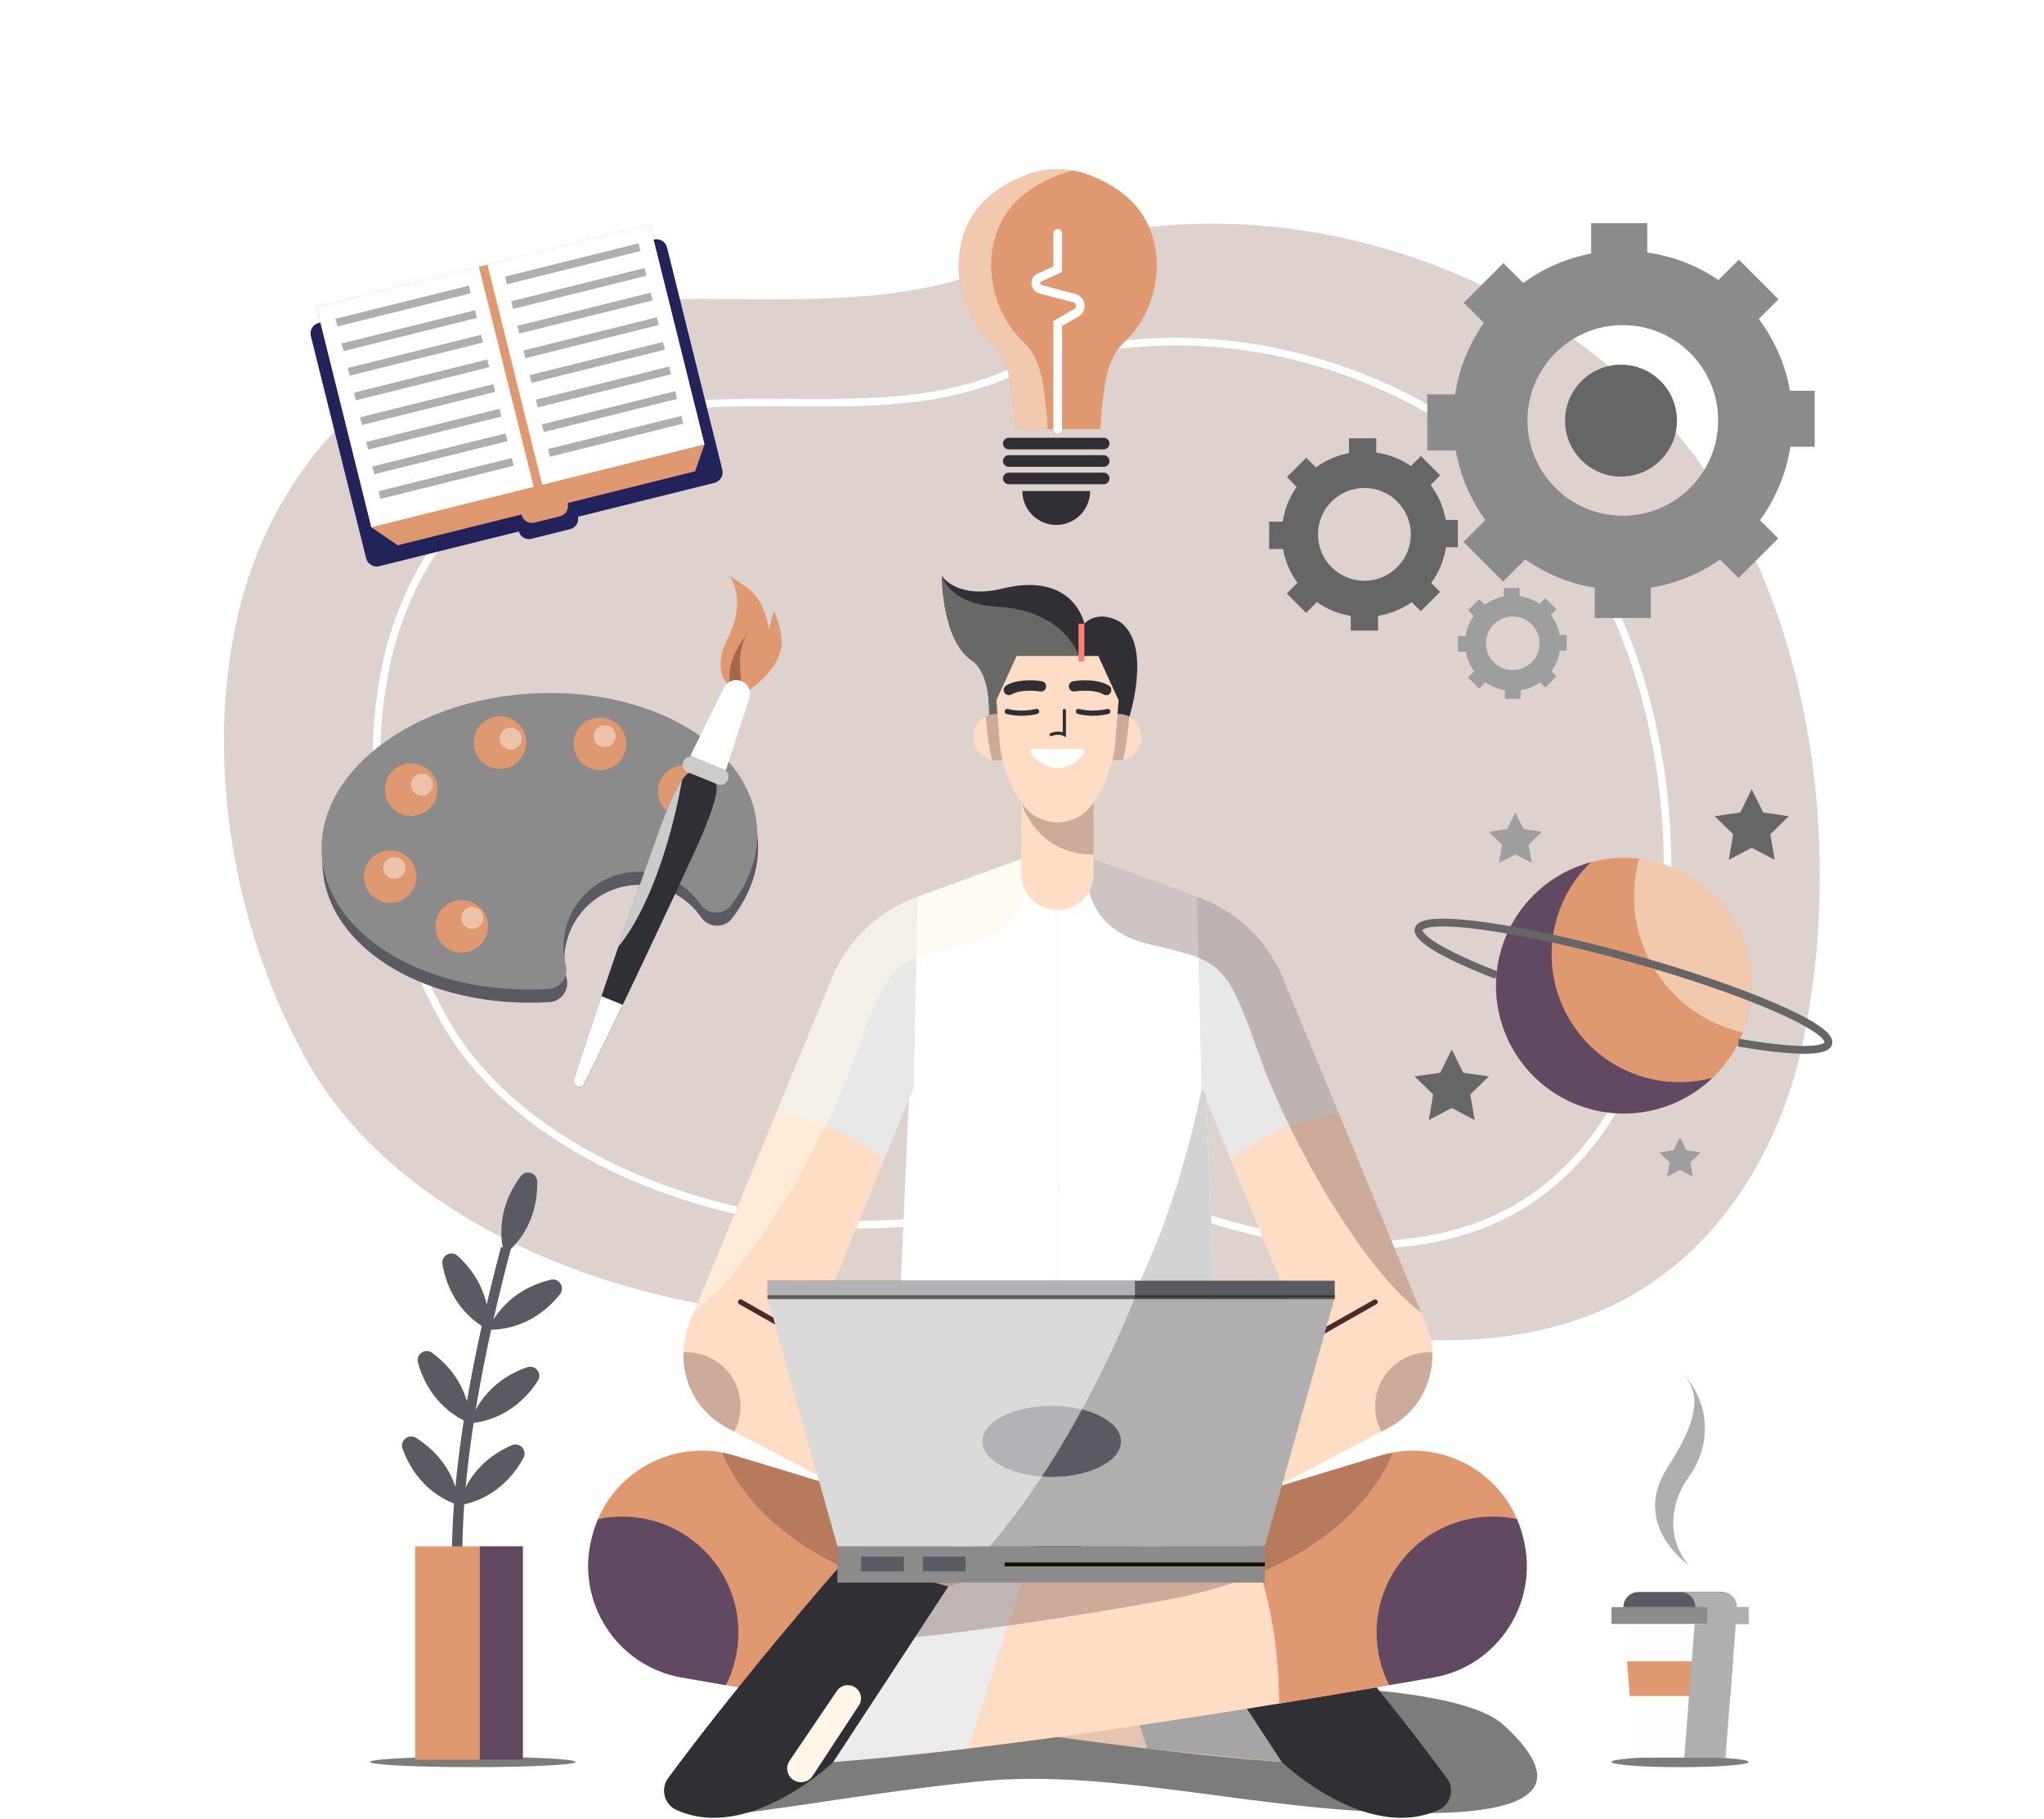 <?xml version="1.0" encoding="UTF-8"?> <svg xmlns="http://www.w3.org/2000/svg" width="1679" height="1494" viewBox="0 0 1679 1494" fill="none"><g opacity="0.41" filter="url(#filter0_f_1807_5987)"><path d="M672.657 1080.34C659.638 1080.28 646.62 1079.77 633.569 1078.71C490.686 1067 325.157 998.777 253.987 874.542C191.806 765.917 167.4 625.305 195.708 504.204C222.353 390.333 304.878 298.117 420.444 263.091C550.437 223.716 694.087 271.568 821.969 217.767C1008.13 139.496 1242.11 201.646 1372.58 350.606C1488.24 482.678 1516.26 695.611 1479.93 860.596C1461.57 943.984 1413.3 1024.3 1336.47 1066.27C1275.34 1099.66 1201.42 1106.25 1131.5 1097.55C1075.3 1090.55 1023.55 1072.22 969.458 1057.12C926.116 1045.03 890.547 1051.33 846.182 1060.09C789.087 1071.39 731.032 1080.57 672.625 1080.31L672.657 1080.34Z" fill="#CBB9B3"></path></g><path opacity="0.41" d="M672.657 1080.34C659.638 1080.28 646.62 1079.77 633.569 1078.71C490.686 1067 325.157 998.777 253.987 874.542C191.806 765.917 167.4 625.305 195.708 504.204C222.353 390.333 304.878 298.117 420.444 263.091C550.437 223.716 694.087 271.568 821.969 217.767C1008.13 139.496 1242.11 201.646 1372.58 350.606C1488.24 482.678 1516.26 695.611 1479.93 860.596C1461.57 943.984 1413.3 1024.3 1336.47 1066.27C1275.34 1099.66 1201.42 1106.25 1131.5 1097.55C1075.3 1090.55 1023.55 1072.22 969.458 1057.12C926.116 1045.03 890.547 1051.33 846.182 1060.09C789.087 1071.39 731.032 1080.57 672.625 1080.31L672.657 1080.34Z" fill="#CBB9B3"></path><path d="M704.548 1006.09C694.025 1006.06 683.469 1005.61 672.946 1004.74C557.315 995.277 423.388 940.068 365.813 839.535C315.498 751.669 295.731 637.893 318.633 539.855C340.16 447.735 406.947 373.111 500.475 344.771C605.646 312.912 721.885 351.616 825.393 308.114C976.016 244.781 1165.34 295.064 1270.93 415.588C1364.52 522.455 1387.17 694.765 1357.81 828.276C1342.96 895.735 1303.91 960.731 1241.73 994.701C1192.24 1021.73 1132.46 1027.07 1075.88 1020C1030.39 1014.34 988.523 999.499 944.766 987.28C909.677 977.492 880.921 982.578 845 989.679C798.812 998.827 751.824 1006.25 704.548 1006.06V1006.09Z" stroke="white" stroke-width="6.237" stroke-miterlimit="10"></path><g style="mix-blend-mode:multiply" opacity="0.87"><path d="M1380 1451.72C1411.08 1451.72 1436.27 1449.8 1436.27 1447.43C1436.27 1445.06 1411.08 1443.14 1380 1443.14C1348.93 1443.14 1323.74 1445.06 1323.74 1447.43C1323.74 1449.8 1348.93 1451.72 1380 1451.72Z" fill="#686867"></path></g><path d="M1387.14 1285.65C1387.14 1285.65 1338.96 1252.93 1369.9 1205.33C1400.83 1157.77 1393.12 1141.23 1382.27 1127.83C1408.57 1157.77 1402.81 1191.86 1387.14 1213.49C1371.46 1235.11 1368.97 1264.57 1387.14 1285.65Z" fill="#AFAFAF"></path><path d="M1426.45 1326.28H1333.56L1342.61 1443.9H1417.4L1426.45 1326.28Z" fill="#FEFEFE"></path><path d="M1436.27 1320.26H1323.74V1334.04H1436.27V1320.26Z" fill="#8B8B8C"></path><path d="M1414.16 1307.85H1345.81C1339.03 1307.85 1333.53 1313.35 1333.53 1320.13V1320.26H1426.41V1320.13C1426.41 1313.35 1420.91 1307.85 1414.13 1307.85H1414.16Z" fill="#5A5A63"></path><path d="M1421.3 1393.26L1423.47 1364.79H1336.53L1338.71 1393.26H1421.3Z" fill="#E09870"></path><g style="mix-blend-mode:multiply"><path d="M1426.45 1320.26V1320.13C1426.45 1313.35 1420.95 1307.85 1414.17 1307.85H1380.32C1387.11 1307.85 1392.61 1313.35 1392.61 1320.13V1320.26H1402.43V1334.05H1392L1383.52 1443.89H1417.36L1425.84 1334.05H1436.27V1320.26H1426.45Z" fill="#AFAFAF"></path></g><path d="M927.683 588.887C927.683 588.887 947.163 527.826 918.695 510.105C900.622 500.797 890.739 512.376 890.739 512.376C890.739 512.376 882.23 469.195 823.663 483.461C785.728 492.705 773.733 473.129 773.733 473.129C773.733 473.129 773.381 527.25 799.514 543.339C818.45 559.556 811.189 603.441 811.189 603.441L927.683 588.887Z" fill="#2F2F35"></path><g style="mix-blend-mode:multiply" opacity="0.87"><path d="M1100.28 1386.79C1100.28 1386.79 1205.77 1389.96 1235.2 1417.14C1266.16 1445.71 1298.63 1490.36 1165.37 1489.5C1032.09 1488.63 913.961 1451.95 802.169 1463.59C690.376 1475.23 598.672 1495.29 571.931 1490.84C545.223 1486.39 735.669 1395.14 735.669 1395.14L1089.28 1408.12L1100.28 1386.79Z" fill="#686867"></path></g><path d="M1001.64 1149.54L868.669 1136.17L735.702 1149.54C735.702 1149.54 727.801 1212.36 702.116 1245.88L868.669 1305.7L1035.22 1245.88C1009.54 1212.36 1001.64 1149.54 1001.64 1149.54Z" fill="#23235B"></path><g style="mix-blend-mode:multiply"><path d="M863.425 1303.81C866.922 1305.07 868.671 1305.7 868.671 1305.7C868.671 1305.7 868.671 1305.7 873.916 1303.81C904.559 1233.31 897.234 1154.24 895.411 1138.86L868.671 1136.17L834.445 1139.59C833.773 1156.48 832.622 1233.76 863.425 1303.78V1303.81Z" fill="#23235B"></path></g><g style="mix-blend-mode:multiply"><path d="M734.934 1154.66C734.934 1154.66 874.842 1216.36 1009.98 1189.56C1003.91 1167.61 1001.64 1149.54 1001.64 1149.54L868.668 1136.17L761.866 1146.89L734.966 1154.63L734.934 1154.66Z" fill="#895436"></path></g><path d="M799.514 543.339C818.45 559.556 811.189 603.441 811.189 603.441L835.946 600.339C861.375 577.724 890.067 549.064 885.909 538.285C878.616 519.381 857.505 500.509 818.609 498.334C779.714 496.191 773.733 473.129 773.733 473.129C773.733 473.129 773.381 527.25 799.514 543.339Z" fill="#686867"></path><path d="M863.839 696.582L753.902 736.661L735.702 1149.54C735.702 1149.54 774.566 1167.74 868.669 1167.74V702.979L863.839 696.582Z" fill="white"></path><path d="M873.5 696.582L983.437 736.661L1001.64 1149.54C1001.64 1149.54 962.774 1167.74 868.67 1167.74V702.979L873.5 696.582Z" fill="white"></path><path d="M753.903 736.629L753.391 736.821C721.277 748.304 695.624 772.965 682.925 804.6L564.928 1090.21L665.269 1102.17L750.225 894.002L753.935 736.661L753.903 736.629Z" fill="#FFDCC6"></path><path d="M983.437 736.629L983.949 736.821C1016.06 748.304 1041.72 772.965 1054.41 804.6L1172.41 1090.21L1072.07 1102.17L987.116 894.002L983.405 736.661L983.437 736.629Z" fill="#FFDCC6"></path><path d="M1100.22 915.536L1054.41 804.639C1041.72 773.004 1016.06 748.311 983.948 736.86L983.437 736.668L987.147 894.009L1011.2 952.992C1043.31 926.091 1075.56 917.359 1100.25 915.536H1100.22Z" fill="#E8E8E8"></path><path d="M637.089 915.536L682.893 804.639C695.592 773.004 721.245 748.311 753.359 736.86L753.871 736.668L750.16 894.009L726.107 952.992C693.992 926.091 661.75 917.359 637.057 915.536H637.089Z" fill="#E8E8E8"></path><path d="M990.601 899.448C990.601 899.448 987.627 895.29 983.437 887.453L987.147 894.01C987.147 894.01 945.309 1126.17 833.517 1166.85C844.264 1167.43 855.939 1167.78 868.67 1167.78C962.773 1167.78 1001.64 1149.58 1001.64 1149.58L990.601 899.48V899.448Z" fill="#D3D3D3"></path><g style="mix-blend-mode:overlay" opacity="0.52"><path d="M702.117 869.02C730.489 789.47 732.056 790.077 793.982 775.524C855.907 760.938 843.752 703.906 843.752 703.906L786.017 724.953L777.093 728.216L753.935 736.66L753.423 736.852C721.309 748.335 695.656 772.997 682.957 804.631L569.854 1078.4C617.609 1043.25 677.999 936.767 702.149 869.02H702.117Z" fill="#FFF6E7"></path></g><g style="mix-blend-mode:multiply" opacity="0.28"><path d="M1035.22 869.02C1006.85 789.47 1005.28 790.077 943.359 775.524C881.433 760.938 893.588 703.906 893.588 703.906L951.323 724.953L960.247 728.216L983.406 736.66L983.917 736.852C1016.03 748.335 1041.68 772.997 1054.38 804.631L1167.49 1078.4C1119.73 1043.25 1059.34 936.767 1035.19 869.02H1035.22Z" fill="#4C2A29"></path></g><path d="M868.958 747.509H868.35C852.101 747.509 838.923 734.331 838.923 718.082V647.84H898.353V718.082C898.353 734.331 885.175 747.509 868.926 747.509H868.958Z" fill="#FFDCC6"></path><g style="mix-blend-mode:multiply" opacity="0.28"><path d="M897.905 702.02C898.065 702.02 898.225 702.02 898.385 702.02V647.867H870.653L838.954 659.318C838.954 659.318 850.757 702.052 897.905 702.052V702.02Z" fill="#4C2A29"></path></g><path d="M937.792 605.615C937.792 616.171 929.252 624.711 918.696 624.711C908.141 624.711 899.601 616.171 899.601 605.615C899.601 595.06 908.141 586.52 918.696 586.52C929.252 586.52 937.792 595.06 937.792 605.615Z" fill="#FFDCC6"></path><g style="mix-blend-mode:multiply" opacity="0.28"><path d="M922.439 624.327C925.19 613.26 926.821 599.122 927.685 588.855C924.998 587.415 921.959 586.52 918.696 586.52C908.141 586.52 899.601 595.06 899.601 605.615C899.601 616.171 908.141 624.711 918.696 624.711C919.976 624.711 921.223 624.583 922.407 624.327H922.439Z" fill="#4C2A29"></path></g><path d="M799.515 605.615C799.515 616.171 808.055 624.711 818.61 624.711C829.166 624.711 837.706 616.171 837.706 605.615C837.706 595.06 829.166 586.52 818.61 586.52C808.055 586.52 799.515 595.06 799.515 605.615Z" fill="#FFDCC6"></path><g style="mix-blend-mode:multiply" opacity="0.28"><path d="M814.9 624.327C812.149 613.26 810.518 599.122 809.654 588.855C812.341 587.415 815.38 586.52 818.642 586.52C829.198 586.52 837.738 595.06 837.738 605.615C837.738 616.171 829.198 624.711 818.642 624.711C817.363 624.711 816.116 624.583 814.932 624.327H814.9Z" fill="#4C2A29"></path></g><path d="M902.255 538.887H835.084L818.451 575.223L821.234 611.176C822.737 630.368 835.116 663.474 852.549 671.63C857.73 674.061 863.232 675.66 868.638 675.66C874.043 675.66 879.545 674.061 884.727 671.63C902.159 663.505 914.57 630.368 916.041 611.176L918.824 575.223L902.191 538.887H902.255Z" fill="#FFDCC6"></path><path d="M885.909 584.469C885.909 584.469 897.168 587.635 909.931 584.469" stroke="#2F2F35" stroke-width="4.286" stroke-miterlimit="10" stroke-linecap="round"></path><path d="M882.264 563.813C882.264 563.813 898.737 561.062 908.62 566.788" stroke="#2F2F35" stroke-width="8.54" stroke-miterlimit="10" stroke-linecap="round"></path><path d="M851.428 584.469C851.428 584.469 840.169 587.635 827.406 584.469" stroke="#2F2F35" stroke-width="4.286" stroke-miterlimit="10" stroke-linecap="round"></path><path d="M855.076 563.813C855.076 563.813 838.603 561.062 828.719 566.788" stroke="#2F2F35" stroke-width="8.54" stroke-miterlimit="10" stroke-linecap="round"></path><path d="M983.436 1311.04L603.534 1195.79C553.092 1180.5 500.026 1210.19 486.72 1261.17L486.208 1263.09C472.486 1315.65 506.551 1368.71 560.033 1378.08C700.485 1402.65 955.096 1444.39 1089.09 1449.51L1145.57 1487.16C1154.11 1492.85 1165.44 1491.89 1172.89 1484.89L1173.18 1484.6C1182.07 1476.28 1182.52 1462.3 1174.2 1453.41L1165.41 1444.01C1165.41 1444.01 1157.57 1405.75 1118.77 1389.37C1080 1372.97 1076.36 1332.92 1067.24 1311.04C1058.12 1289.19 999.845 1278.25 983.436 1311.04Z" fill="#E3C5B1"></path><path d="M486.689 1261.17C500.027 1210.19 553.06 1180.47 603.503 1195.79L732.344 1234.88C712.928 1259.09 687.339 1308.22 686.571 1399.45C639.519 1391.8 596.018 1384.38 560.033 1378.08C506.552 1368.74 472.455 1315.65 486.209 1263.09L486.721 1261.17H486.689Z" fill="#E09870"></path><g style="mix-blend-mode:multiply" opacity="0.67"><path d="M606.541 1341.3C606.541 1356.78 602.831 1371.4 596.274 1384.35C583.543 1382.18 571.388 1380.07 560.033 1378.08C506.552 1368.74 472.455 1315.65 486.209 1263.09L486.721 1261.17C487.904 1256.6 489.439 1252.18 491.263 1247.96C497.692 1246.59 504.313 1245.88 511.158 1245.88C563.872 1245.88 606.573 1288.62 606.573 1341.3H606.541Z" fill="#23235B"></path></g><path d="M1001.64 1363.88C1001.64 1363.88 996.166 1395.71 943.356 1384.35" stroke="#7B3C38" stroke-width="3.646" stroke-miterlimit="10"></path><g style="mix-blend-mode:multiply" opacity="0.28"><path d="M1035.22 1349.29C1035.22 1349.29 954.298 1345.64 783.043 1315.1C644.318 1290.34 603.631 1219.36 593.172 1193.29C596.626 1193.93 600.081 1194.73 603.503 1195.79L983.405 1311.03C999.814 1278.25 1058.09 1289.19 1067.21 1311.03C1076.33 1332.88 1079.97 1372.96 1118.74 1389.37C1157.51 1405.78 1165.38 1444 1165.38 1444C1165.38 1444 1125.49 1418.51 1100.28 1413.04C1075.08 1407.57 1035.19 1349.29 1035.19 1349.29H1035.22Z" fill="#4C2A29"></path></g><path d="M1052.75 1447.43C1052.75 1447.43 1122.51 1514.19 1181.98 1486.71C1191.86 1482.14 1194.96 1469.5 1188.5 1460.74C1138.41 1392.7 1075.24 1318.59 1051.15 1290.73C1045.14 1283.76 1035.57 1280.94 1026.75 1283.5L958.231 1303.4L1052.72 1447.43H1052.75Z" fill="#2F2F35"></path><path d="M958.233 1303.4L892.629 1283.51L942.336 1436.47L1052.75 1447.44L958.233 1303.4Z" fill="#A5A5A5"></path><path d="M753.904 1311.04L1133.81 1195.8C1184.25 1180.51 1237.31 1210.19 1250.62 1261.18L1251.13 1263.1C1264.85 1315.65 1230.79 1368.71 1177.31 1378.09C1036.86 1402.65 782.244 1444.39 648.253 1449.51L591.766 1487.16C583.225 1492.85 571.902 1491.89 564.449 1484.89L564.161 1484.6C555.269 1476.28 554.821 1462.31 563.138 1453.41L571.934 1444.01C571.934 1444.01 579.771 1405.76 618.57 1389.38C657.338 1372.97 660.984 1332.92 670.1 1311.04C679.216 1289.2 737.495 1278.26 753.904 1311.04Z" fill="#FFDCC6"></path><path d="M1250.62 1261.17C1237.28 1210.19 1184.25 1180.47 1133.8 1195.79L1004.96 1234.88C1024.38 1259.09 1049.97 1308.22 1050.73 1399.45C1097.79 1391.8 1141.29 1384.38 1177.27 1378.08C1230.79 1368.74 1264.85 1315.65 1251.1 1263.09L1250.58 1261.17H1250.62Z" fill="#E09870"></path><g style="mix-blend-mode:multiply" opacity="0.67"><path d="M1130.8 1341.3C1130.8 1356.78 1134.51 1371.4 1141.06 1384.36C1153.79 1382.18 1165.95 1380.07 1177.3 1378.09C1230.82 1368.75 1264.88 1315.65 1251.13 1263.1L1250.62 1261.18C1249.43 1256.6 1247.9 1252.19 1246.08 1247.97C1239.65 1246.59 1233.03 1245.89 1226.18 1245.89C1173.47 1245.89 1130.76 1288.62 1130.76 1341.3H1130.8Z" fill="#23235B"></path></g><g style="mix-blend-mode:multiply" opacity="0.28"><path d="M702.115 1349.29C702.115 1349.29 783.04 1345.65 954.263 1315.1C1092.99 1290.34 1133.67 1219.37 1144.13 1193.3C1140.68 1193.94 1137.23 1194.74 1133.8 1195.79L753.901 1311.04C737.492 1278.25 679.213 1289.19 670.097 1311.04C660.981 1332.89 657.334 1372.96 618.567 1389.37C579.799 1405.78 571.931 1444.01 571.931 1444.01C571.931 1444.01 611.818 1418.51 637.023 1413.04C662.228 1407.57 702.115 1349.29 702.115 1349.29Z" fill="#4C2A29"></path></g><path d="M849.125 615.219C847.078 615.219 845.862 617.586 847.142 619.217C852.835 626.542 860.384 631.02 868.7 631.02C877.017 631.02 884.566 626.542 890.259 619.217C891.507 617.618 890.323 615.219 888.276 615.219H849.157H849.125Z" fill="white"></path><path d="M874.297 583.668V603.435C874.297 603.435 869.755 600.877 863.422 603.435" stroke="#2F2F35" stroke-width="2.623" stroke-miterlimit="10" stroke-linecap="round"></path><path d="M890.771 512.375H885.909V543.306H890.771V512.375Z" fill="#FF7E6E"></path><path d="M1172.41 1090.21L1172.6 1090.76C1183.99 1122.29 1170.36 1157.38 1140.65 1172.93L937.791 1279.28L936.799 1276.69C918.919 1230.5 937.631 1178.24 980.717 1153.83L1072.07 1102.14L1172.41 1090.18V1090.21Z" fill="#FFDCC6"></path><g style="mix-blend-mode:multiply" opacity="0.28"><path d="M1129.58 1155.37C1129.58 1162.85 1131.44 1169.89 1134.73 1176.09L1140.68 1172.96C1164.09 1160.68 1177.46 1136.27 1176.51 1111.03C1175.67 1111 1174.87 1110.91 1174.04 1110.91C1149.48 1110.91 1129.58 1130.8 1129.58 1155.37Z" fill="#4C2A29"></path></g><path d="M1072.07 1102.17L1129.58 1069.57" stroke="#4C2A29" stroke-width="4.286" stroke-miterlimit="10" stroke-linecap="round"></path><path d="M565.503 1090.21L565.311 1090.76C553.924 1122.29 567.55 1157.38 597.265 1172.93L800.122 1279.28L801.114 1276.69C818.994 1230.5 800.282 1178.24 757.197 1153.83L665.844 1102.14L565.503 1090.18V1090.21Z" fill="#FFDCC6"></path><g style="mix-blend-mode:multiply" opacity="0.28"><path d="M608.333 1155.37C608.333 1162.85 606.477 1169.89 603.183 1176.09L597.233 1172.96C573.819 1160.68 560.449 1136.27 561.409 1111.03C562.24 1111 563.04 1110.91 563.872 1110.91C588.437 1110.91 608.333 1130.8 608.333 1155.37Z" fill="#4C2A29"></path></g><path d="M665.842 1102.17L608.331 1069.57" stroke="#4C2A29" stroke-width="4.286" stroke-miterlimit="10" stroke-linecap="round"></path><path d="M777.604 1267.51C777.604 1267.51 787.84 1211.34 754.51 1193.3" stroke="#4C2A29" stroke-width="4.286" stroke-miterlimit="10" stroke-linecap="round"></path><path d="M959.736 1267.51C959.736 1267.51 949.5 1211.34 982.83 1193.3" stroke="#4C2A29" stroke-width="4.286" stroke-miterlimit="10" stroke-linecap="round"></path><path d="M684.588 1447.43C684.588 1447.43 614.826 1514.19 555.363 1486.71C545.48 1482.14 542.377 1469.5 548.838 1460.74C598.929 1392.7 662.102 1318.59 686.187 1290.73C692.201 1283.76 701.765 1280.94 710.593 1283.5L779.108 1303.4L684.62 1447.43H684.588Z" fill="#2F2F35"></path><path d="M779.076 1303.4L844.712 1283.51L795.006 1436.47L684.589 1447.44L779.076 1303.4Z" fill="#ECECEC"></path><g style="mix-blend-mode:multiply" opacity="0.28"><path d="M751.792 1345.02C771.272 1342.94 796.541 1339.9 827.824 1335.49L844.712 1283.51L779.108 1303.4L751.824 1344.99L751.792 1345.02Z" fill="#4C2A29"></path></g><path d="M705.508 1400.98L667.445 1459.01C665.078 1462.62 660.855 1464.54 656.569 1463.97H656.313C648.061 1462.81 643.871 1453.41 648.541 1446.53L687.468 1389.05C689.963 1385.38 694.473 1383.62 698.791 1384.64L699.015 1384.7C706.244 1386.4 709.603 1394.78 705.54 1401.02L705.508 1400.98Z" fill="#FFF6E7"></path><path d="M863.424 1065.68H630.468L687.915 1270.26H863.424H1038.97L1096.41 1065.68H863.424Z" fill="#AFAFAF"></path><path d="M1038.97 1270.27H687.915V1300.08H1038.97V1270.27Z" fill="#8B8B8C"></path><path d="M863.842 1213.26C895.304 1213.26 920.809 1200.2 920.809 1184.09C920.809 1167.97 895.304 1154.91 863.842 1154.91C832.379 1154.91 806.874 1167.97 806.874 1184.09C806.874 1200.2 832.379 1213.26 863.842 1213.26Z" fill="#5A5A63"></path><path d="M1096.38 1052.08H630.468V1065.64H1096.38V1052.08Z" fill="#5A5A63"></path><path d="M742.516 1278.8H707.363V1290.79H742.516V1278.8Z" fill="#5A5A63"></path><path d="M793.248 1278.8H758.095V1290.79H793.248V1278.8Z" fill="#5A5A63"></path><path d="M1038.97 1285.17H825.297" stroke="#0F1201" stroke-width="3.199" stroke-miterlimit="10"></path><g style="mix-blend-mode:overlay" opacity="0.54"><path d="M630.468 1065.68L687.915 1270.27H812.95C887.19 1184.19 932.291 1065.68 932.291 1065.68L932.131 1052.12H630.468V1065.68Z" fill="white"></path></g><path opacity="0.57" d="M630.468 1065.68H1096.41" stroke="#0F1201" stroke-width="3.199" stroke-miterlimit="10"></path><g style="mix-blend-mode:multiply" opacity="0.87"><path d="M388.425 1451.71C435.08 1451.71 472.901 1449.79 472.901 1447.43C472.901 1445.06 435.08 1443.14 388.425 1443.14C341.77 1443.14 303.949 1445.06 303.949 1447.43C303.949 1449.79 341.77 1451.71 388.425 1451.71Z" fill="#686867"></path></g><path d="M400.773 1405.36L406.307 1399.32C405.635 1398.68 338.944 1331.06 419.485 1026.49L411.553 1024.41C329.348 1335.38 397.766 1402.64 400.741 1405.33L400.773 1405.36Z" fill="#5A5A63"></path><path d="M375.95 1031.77C406.465 1059.5 401.091 1092.26 401.091 1092.26C401.091 1092.26 370.544 1079.24 363.443 1038.61C362.196 1031.48 370.576 1026.88 375.918 1031.74L375.95 1031.77Z" fill="#5A5A63"></path><path d="M452.27 1051.34C412.191 1060.97 401.124 1092.25 401.124 1092.25C401.124 1092.25 434.166 1095.51 459.915 1063.33C464.425 1057.7 459.307 1049.61 452.27 1051.31V1051.34Z" fill="#5A5A63"></path><path d="M355.062 1111.41C388.2 1135.91 386.185 1169.08 386.185 1169.08C386.185 1169.08 354.487 1159.19 343.355 1119.5C341.404 1112.53 349.273 1107.12 355.062 1111.41Z" fill="#5A5A63"></path><path d="M432.948 1123.21C394.053 1136.81 386.152 1169.08 386.152 1169.08C386.152 1169.08 419.354 1169.02 441.745 1134.41C445.679 1128.33 439.761 1120.85 432.948 1123.21Z" fill="#5A5A63"></path><path d="M341.789 1181.27C376.654 1203.28 377.07 1236.48 377.07 1236.48C377.07 1236.48 344.732 1228.96 330.69 1190.2C328.227 1183.41 335.68 1177.4 341.789 1181.27Z" fill="#5A5A63"></path><path d="M420.349 1187.29C382.541 1203.73 377.071 1236.48 377.071 1236.48C377.071 1236.48 410.177 1233.95 429.945 1197.81C433.399 1191.48 426.97 1184.41 420.349 1187.29Z" fill="#5A5A63"></path><path d="M441.298 970.738C442.002 1011.94 414.43 1030.49 414.43 1030.49C414.43 1030.49 403.01 999.301 427.736 966.323C432.086 960.534 441.17 963.477 441.266 970.706L441.298 970.738Z" fill="#5A5A63"></path><path d="M429.529 1270.33H340.959V1445.55H429.529V1270.33Z" fill="#E09870"></path><g style="mix-blend-mode:multiply" opacity="0.67"><path d="M429.497 1270.33H394.12V1445.55H429.497V1270.33Z" fill="#23235B"></path></g><path d="M468.39 434.689L436.531 442.622C431.893 443.773 427.223 440.958 426.072 436.32L423.001 423.974L471.62 411.883L474.691 424.23C475.842 428.868 473.028 433.538 468.39 434.689Z" fill="#23235B"></path><path d="M537.105 196.785L261.84 265.264C257.057 266.453 254.144 271.295 255.334 276.078L300.747 458.626C301.937 463.409 306.779 466.322 311.562 465.132L586.826 396.654C591.609 395.464 594.522 390.622 593.332 385.839L547.92 203.291C546.73 198.508 541.888 195.596 537.105 196.785Z" fill="#23235B"></path><path d="M578.648 365.113L571.004 387.184L326.724 447.926L305.037 433.18L260.064 252.297L533.676 184.23L578.648 365.113Z" fill="#E09870"></path><path d="M393.376 219.096L260.058 252.262L305.053 433.133L438.371 399.967L393.376 219.096Z" fill="white"></path><path d="M385.146 234.597L275.604 261.848L277.18 268.18L386.721 240.929L385.146 234.597Z" fill="#AFAFAF"></path><path d="M390.172 254.851L280.631 282.102L282.206 288.434L391.747 261.183L390.172 254.851Z" fill="#AFAFAF"></path><path d="M395.223 275.042L285.682 302.293L287.257 308.625L396.798 281.374L395.223 275.042Z" fill="#AFAFAF"></path><path d="M400.248 295.308L290.707 322.559L292.282 328.891L401.823 301.64L400.248 295.308Z" fill="#AFAFAF"></path><path d="M405.277 315.562L295.736 342.812L297.312 349.145L406.853 321.894L405.277 315.562Z" fill="#AFAFAF"></path><path d="M410.335 335.816L300.794 363.066L302.369 369.399L411.91 342.148L410.335 335.816Z" fill="#AFAFAF"></path><path d="M415.355 356.007L305.813 383.258L307.389 389.59L416.93 362.339L415.355 356.007Z" fill="#AFAFAF"></path><path d="M420.381 376.273L310.84 403.523L312.415 409.856L421.956 382.605L420.381 376.273Z" fill="#AFAFAF"></path><path d="M533.694 184.198L400.376 217.363L445.372 398.235L578.69 365.069L533.694 184.198Z" fill="white"></path><path d="M524.436 199.948L414.895 227.199L416.47 233.531L526.011 206.281L524.436 199.948Z" fill="#AFAFAF"></path><path d="M529.462 220.202L419.921 247.453L421.496 253.785L531.037 226.535L529.462 220.202Z" fill="#AFAFAF"></path><path d="M534.513 240.417L424.972 267.668L426.547 274L536.088 246.749L534.513 240.417Z" fill="#AFAFAF"></path><path d="M539.542 260.648L430.001 287.898L431.576 294.231L541.117 266.98L539.542 260.648Z" fill="#AFAFAF"></path><path d="M544.6 280.902L435.059 308.152L436.634 314.485L546.175 287.234L544.6 280.902Z" fill="#AFAFAF"></path><path d="M549.619 301.128L440.078 328.379L441.653 334.711L551.194 307.46L549.619 301.128Z" fill="#AFAFAF"></path><path d="M554.648 321.359L445.107 348.609L446.683 354.942L556.224 327.691L554.648 321.359Z" fill="#AFAFAF"></path><path d="M559.705 341.613L450.164 368.863L451.739 375.195L561.28 347.945L559.705 341.613Z" fill="#AFAFAF"></path><path d="M460.042 424.099L438.963 429.344C434.357 430.496 429.655 427.681 428.503 423.043L426.584 415.302L464.424 405.898L466.343 413.639C467.495 418.245 464.68 422.947 460.042 424.099Z" fill="#E09870"></path><path d="M928.194 164.013C917.255 153.618 903.437 146.517 889.203 141.783C889.107 141.751 888.883 141.687 888.563 141.591C875.673 138.136 862.079 138.136 849.188 141.591C848.868 141.687 848.644 141.751 848.548 141.783C834.314 146.517 820.496 153.618 809.557 164.013C776.995 194.976 782.273 251.176 814.003 280.827C822.895 289.144 826.798 299.891 829.517 311.726C830.348 315.277 835.05 352.477 833.419 352.477H904.333C902.701 352.477 907.403 315.277 908.235 311.726C910.954 299.891 914.856 289.144 923.748 280.827C955.447 251.176 960.757 194.976 928.194 164.013Z" fill="#E09870"></path><g style="mix-blend-mode:overlay" opacity="0.52"><path d="M856.128 311.699C853.41 299.864 849.507 289.116 840.615 280.8C808.917 251.149 803.607 194.949 836.169 163.986C847.108 153.59 860.926 146.489 875.16 141.755C875.256 141.723 875.48 141.659 875.8 141.563C877.911 140.988 880.054 140.572 882.197 140.188C871.258 138.237 859.999 138.685 849.219 141.563C848.9 141.659 848.676 141.723 848.58 141.755C834.346 146.489 820.528 153.59 809.588 163.986C777.026 194.949 782.304 251.149 814.034 280.8C822.927 289.116 826.829 299.864 829.548 311.699C830.38 315.249 835.081 352.449 833.45 352.449H860.063C861.694 352.449 856.992 315.249 856.16 311.699H856.128Z" fill="#FFF6E7"></path></g><path d="M868.86 352.453V265.738L884.117 256.942C889.171 254.031 888.147 246.483 882.518 244.979L854.754 237.654C850.02 236.407 849.476 229.882 853.954 227.898L868.86 221.181V191.754" stroke="#FEFEFE" stroke-width="7.165" stroke-miterlimit="10" stroke-linecap="round"></path><path d="M911.37 364.383C911.37 367.006 909.227 369.149 906.604 369.149H828.621C825.999 369.149 823.855 367.006 823.855 364.383C823.855 361.76 825.999 359.617 828.621 359.617H906.604C909.227 359.617 911.37 361.76 911.37 364.383Z" fill="#2F2F35"></path><path d="M911.37 378.715C911.37 381.338 909.227 383.481 906.604 383.481H828.621C825.999 383.481 823.855 381.338 823.855 378.715C823.855 376.092 825.999 373.949 828.621 373.949H906.604C909.227 373.949 911.37 376.092 911.37 378.715Z" fill="#2F2F35"></path><path d="M911.37 393.035C911.37 395.658 909.227 397.801 906.604 397.801H828.621C825.999 397.801 823.855 395.658 823.855 393.035C823.855 390.413 825.999 388.27 828.621 388.27H906.604C909.227 388.27 911.37 390.413 911.37 393.035Z" fill="#2F2F35"></path><path d="M867.611 431.235C882.997 431.235 895.471 418.76 895.471 403.375H839.783C839.783 418.76 852.258 431.235 867.643 431.235H867.611Z" fill="#2F2F35"></path><path d="M1197.52 449.532V427.11H1187.6C1185.72 416.458 1181.37 406.702 1175.16 398.386L1183.03 390.517L1167.16 374.652L1159.01 382.809C1150.66 377.115 1140.97 373.277 1130.51 371.773V360.066H1108.09V372.221C1098.07 374.108 1088.86 378.203 1080.9 383.992L1072.96 376.06L1057.1 391.925L1065.13 399.953C1059.24 408.302 1055.24 418.026 1053.64 428.581H1042.51V451.004H1053.9C1055.72 461.271 1059.88 470.739 1065.77 478.832L1057 487.596L1072.87 503.461L1081.73 494.601C1089.85 500.326 1099.29 504.261 1109.53 505.956V518.047H1131.95V505.956C1142.12 504.261 1151.52 500.358 1159.65 494.665L1167.07 502.086L1182.93 486.221L1175.64 478.928C1181.85 470.419 1186.1 460.44 1187.8 449.564H1197.52V449.532ZM1120.75 477.104C1099.71 477.104 1082.62 460.024 1082.62 438.977C1082.62 417.93 1099.71 400.849 1120.75 400.849C1141.8 400.849 1158.88 417.93 1158.88 438.977C1158.88 460.024 1141.8 477.104 1120.75 477.104Z" fill="#666666"></path><path d="M1286.89 534.559V521.636H1281.16C1280.08 515.495 1277.58 509.865 1274 505.067L1278.54 500.525L1269.39 491.377L1264.69 496.079C1259.86 492.785 1254.3 490.578 1248.25 489.714V482.965H1235.33V489.97C1229.54 491.057 1224.23 493.424 1219.65 496.751L1215.08 492.177L1205.93 501.325L1210.57 505.963C1207.18 510.793 1204.88 516.391 1203.95 522.468H1197.52V535.39H1204.08C1205.13 541.308 1207.53 546.778 1210.92 551.448L1205.87 556.501L1215.02 565.65L1220.13 560.532C1224.84 563.826 1230.27 566.097 1236.16 567.089V574.062H1249.08V567.089C1254.97 566.097 1260.37 563.858 1265.07 560.564L1269.36 564.85L1278.51 555.702L1274.32 551.512C1277.9 546.586 1280.36 540.828 1281.32 534.559H1286.92H1286.89ZM1242.62 550.456C1230.47 550.456 1220.61 540.604 1220.61 528.449C1220.61 516.295 1230.47 506.443 1242.62 506.443C1254.78 506.443 1264.63 516.295 1264.63 528.449C1264.63 540.604 1254.78 550.456 1242.62 550.456Z" fill="#9E9E9E"></path><path d="M1490.64 367.073V321.045H1470.3C1466.46 299.166 1457.51 279.111 1444.74 262.03L1460.9 245.877L1428.33 213.315L1411.6 230.044C1394.46 218.337 1374.53 210.5 1353.07 207.397V183.344H1307.04V208.293C1286.47 212.163 1267.54 220.608 1251.23 232.443L1234.94 216.162L1202.38 248.724L1218.89 265.229C1206.83 282.373 1198.61 302.365 1195.28 323.988H1172.41V370.016H1195.76C1199.54 391.127 1208.04 410.511 1220.13 427.176L1202.16 445.152L1234.72 477.714L1252.92 459.514C1269.62 471.253 1289 479.345 1309.98 482.832V507.685H1356.01V482.832C1376.9 479.345 1396.25 471.317 1412.88 459.642L1428.11 474.867L1460.67 442.305L1445.7 427.335C1458.43 409.839 1467.17 389.336 1470.65 367.041H1490.61L1490.64 367.073ZM1333.01 423.689C1289.77 423.689 1254.71 388.632 1254.71 345.386C1254.71 302.141 1289.77 267.084 1333.01 267.084C1376.26 267.084 1411.32 302.141 1411.32 345.386C1411.32 388.632 1376.26 423.689 1333.01 423.689Z" fill="#8B8B8C"></path><path d="M1331.54 391.511C1356.93 391.511 1377.51 370.932 1377.51 345.546C1377.51 320.161 1356.93 299.582 1331.54 299.582C1306.16 299.582 1285.58 320.161 1285.58 345.546C1285.58 370.932 1306.16 391.511 1331.54 391.511Z" fill="#666666"></path><path d="M436.405 580.592C337.663 586.574 260.896 645.749 264.99 712.76C269.053 779.771 352.409 829.222 451.151 823.241H451.375C461.099 822.633 467.88 813.229 465.481 803.793C464.297 799.219 463.658 794.389 463.594 789.431C463.082 757.477 487.807 730.065 519.602 727.186C542.696 725.107 563.775 735.95 575.962 753.607C581.975 762.307 594.738 762.947 601.231 754.566C616.072 735.47 623.973 713.72 622.598 691.041C618.535 624.03 535.179 574.579 436.437 580.561L436.405 580.592Z" fill="#5A5A63"></path><path d="M435.732 569.756C336.99 575.737 260.223 634.912 264.285 701.923C268.347 768.935 351.704 818.386 450.445 812.404C450.509 812.404 450.605 812.404 450.669 812.404C460.393 811.796 467.174 802.424 464.775 792.988C463.592 788.414 462.952 783.584 462.888 778.627C462.376 746.672 487.102 719.26 518.896 716.381C541.99 714.302 563.069 725.145 575.256 742.802C581.269 751.502 594.032 752.142 600.525 743.761C615.367 724.666 623.268 702.915 621.892 680.237C617.83 613.225 534.473 563.774 435.732 569.756Z" fill="#8B8B8C"></path><path d="M400.865 759.719C401.601 771.618 392.517 781.853 380.618 782.589C368.719 783.325 358.483 774.241 357.748 762.342C357.012 750.443 366.096 740.207 377.995 739.471C389.894 738.736 400.13 747.82 400.865 759.719Z" fill="#E09870"></path><path d="M342.044 718.848C342.78 730.747 333.696 740.982 321.797 741.718C309.898 742.454 299.662 733.369 298.926 721.471C298.191 709.572 307.275 699.336 319.174 698.6C331.073 697.865 341.308 706.949 342.044 718.848Z" fill="#E09870"></path><path d="M359.315 647.355C360.05 659.254 350.966 669.49 339.067 670.226C327.168 670.961 316.933 661.877 316.197 649.978C315.461 638.079 324.545 627.844 336.444 627.108C348.343 626.372 358.579 635.457 359.315 647.355Z" fill="#E09870"></path><path d="M432.246 608.746C432.982 620.645 423.898 630.881 411.999 631.616C400.1 632.352 389.864 623.268 389.129 611.369C388.393 599.47 397.477 589.234 409.376 588.499C421.275 587.763 431.511 596.847 432.246 608.746Z" fill="#E09870"></path><path d="M514.355 609.809C515.09 621.708 506.006 631.943 494.107 632.679C482.208 633.414 471.973 624.33 471.237 612.431C470.501 600.533 479.585 590.297 491.484 589.561C503.383 588.826 513.619 597.91 514.355 609.809Z" fill="#E09870"></path><path d="M583.638 648.855C584.374 660.754 575.289 670.99 563.39 671.726C551.492 672.461 541.256 663.377 540.52 651.478C539.785 639.579 548.869 629.344 560.768 628.608C572.667 627.872 582.902 636.957 583.638 648.855Z" fill="#E09870"></path><path opacity="0.42" d="M355.606 644.062C355.893 649.052 352.119 653.306 347.129 653.626C342.139 653.914 337.885 650.14 337.565 645.15C337.277 640.16 341.052 635.906 346.042 635.586C351.031 635.298 355.286 639.072 355.606 644.062Z" fill="white"></path><path opacity="0.42" d="M428.534 606.222C428.822 611.212 425.047 615.466 420.057 615.786C415.067 616.073 410.813 612.299 410.493 607.309C410.174 602.319 413.98 598.065 418.97 597.745C423.96 597.425 428.214 601.232 428.534 606.222Z" fill="white"></path><path opacity="0.42" d="M505.782 604.269C506.07 609.259 502.295 613.513 497.305 613.833C492.315 614.153 488.061 610.347 487.741 605.357C487.422 600.367 491.228 596.113 496.218 595.793C501.208 595.505 505.462 599.279 505.782 604.269Z" fill="white"></path><path opacity="0.42" d="M332.928 712.484C333.216 717.474 329.442 721.728 324.452 722.048C319.462 722.336 315.208 718.561 314.888 713.572C314.568 708.582 318.374 704.327 323.364 704.008C328.354 703.72 332.608 707.494 332.928 712.484Z" fill="white"></path><path opacity="0.42" d="M396.932 753.457C397.22 758.447 393.446 762.701 388.456 763.021C383.466 763.308 379.212 759.534 378.892 754.544C378.572 749.554 382.378 745.3 387.368 744.98C392.358 744.692 396.612 748.467 396.932 753.457Z" fill="white"></path><path d="M610.795 569.69C610.795 569.69 640.254 553.601 642.142 528.716C642.014 514.002 635.648 501.943 635.648 501.943L631.618 517.105C631.618 517.105 629.411 493.307 612.394 481.792C595.41 470.277 599.568 473.507 599.568 473.507C599.568 473.507 613.834 492.443 598 523.854C582.167 555.264 602.159 566.172 602.159 566.172L610.795 569.69Z" fill="#E09870"></path><path d="M608.971 559.482C608.971 559.482 603.629 532.166 615.816 517.484C599.983 537.54 596.72 553.661 600.686 566.711L608.971 559.482Z" fill="#A26949"></path><path d="M594.737 564.894C597.328 559.648 603.533 557.281 608.971 559.488H609.067L609.163 559.552C614.601 561.759 617.383 567.773 615.56 573.37L596.176 632.897L581.591 626.948L567.005 620.998L594.705 564.894H594.737Z" fill="white"></path><path d="M564.765 634.303L589.427 644.347C592.753 645.69 596.559 644.091 597.903 640.764L597.967 640.636C599.31 637.31 597.711 633.503 594.384 632.16L569.723 622.116C566.396 620.773 562.59 622.372 561.247 625.699L561.183 625.827C559.839 629.153 561.438 632.96 564.765 634.303Z" fill="#CCCCCC"></path><path d="M566.748 635.13L577.112 639.352L587.475 643.575C587.475 643.575 595.344 645.43 571.066 698.623C553.026 738.158 506.582 837.284 479.841 890.253C477.346 895.211 469.829 892.14 471.493 886.863C489.341 830.279 525.39 726.899 540.071 685.989C559.839 630.972 566.78 635.13 566.78 635.13H566.748Z" fill="#2F2F35"></path><path d="M511.476 825.488C499.929 849.606 488.766 872.508 479.81 890.229C477.315 895.187 469.798 892.116 471.462 886.838C477.443 867.902 485.44 843.689 494.012 818.355L511.476 825.456V825.488Z" fill="white"></path><g style="mix-blend-mode:overlay" opacity="0.75"><path d="M507.83 777.96C545.894 730.844 560.192 641.091 560.256 640.707C556.033 646.848 549.508 659.611 540.04 686C532.875 705.991 520.593 740.888 507.83 777.96Z" fill="white"></path></g><path d="M1244.76 667.477L1251.51 681.135L1266.61 683.31L1255.7 693.961L1258.26 708.963L1244.76 701.894L1231.3 708.963L1233.85 693.961L1222.95 683.31L1238.04 681.135L1244.76 667.477Z" fill="#9E9E9E"></path><path d="M1438.92 648.383L1448.35 667.447L1469.4 670.517L1454.18 685.359L1457.76 706.342L1438.92 696.426L1420.08 706.342L1423.69 685.359L1408.47 670.517L1429.51 667.447L1438.92 648.383Z" fill="#666666"></path><path d="M1380 934.312L1385.25 944.964L1397.02 946.659L1388.51 954.944L1390.52 966.651L1380 961.149L1369.48 966.651L1371.49 954.944L1362.98 946.659L1374.76 944.964L1380 934.312Z" fill="#9E9E9E"></path><path d="M1192.5 862.141L1201.9 881.236L1222.95 884.307L1207.72 899.149L1211.3 920.132L1192.5 910.216L1173.66 920.132L1177.24 899.149L1162.01 884.307L1183.06 881.236L1192.5 862.141Z" fill="#666666"></path><path d="M1372.99 907.238C1426.82 885.654 1452.96 824.518 1431.37 770.688C1409.79 716.859 1348.65 690.719 1294.82 712.304C1240.99 733.889 1214.85 795.024 1236.44 848.854C1258.02 902.684 1319.16 928.823 1372.99 907.238Z" fill="#E09870"></path><g style="mix-blend-mode:multiply" opacity="0.67"><path d="M1305.66 910.89C1342.77 921.253 1380.74 910.314 1406.65 885.429C1389.08 890.131 1370.12 890.355 1351.34 885.141C1295.49 869.563 1262.83 811.636 1278.41 755.788C1283.66 737.012 1293.67 720.891 1306.78 708.32C1272.11 717.628 1243.07 744.465 1232.74 781.537C1217.16 837.385 1249.78 895.312 1305.66 910.89Z" fill="#23235B"></path></g><g style="mix-blend-mode:overlay" opacity="0.52"><path d="M1362.12 708.603C1356.87 707.132 1351.63 706.108 1346.41 705.469C1343.66 715.289 1342.19 725.62 1342.19 736.304C1342.19 790.968 1380.45 836.645 1431.66 848.128C1432.94 844.833 1434.09 841.443 1435.05 837.956C1450.63 782.108 1418 724.181 1362.12 708.603Z" fill="#FFF6E7"></path></g><path d="M1229.25 801.106C1188.5 785.241 1163.16 770.879 1165.31 763.234C1168.86 750.536 1247.03 761.283 1339.98 787.192C1432.9 813.133 1505.35 844.416 1501.83 857.114C1499.72 864.727 1470.78 863.927 1427.95 856.474" stroke="#666666" stroke-width="6.397" stroke-miterlimit="10"></path><defs><filter id="filter0_f_1807_5987" x="0.398" y="0.18" width="1678.03" height="1284.46" filterUnits="userSpaceOnUse" color-interpolation-filters="sRGB"><feFlood flood-opacity="0" result="BackgroundImageFix"></feFlood><feBlend mode="normal" in="SourceGraphic" in2="BackgroundImageFix" result="shape"></feBlend><feGaussianBlur stdDeviation="91.801" result="effect1_foregroundBlur_1807_5987"></feGaussianBlur></filter></defs></svg> 